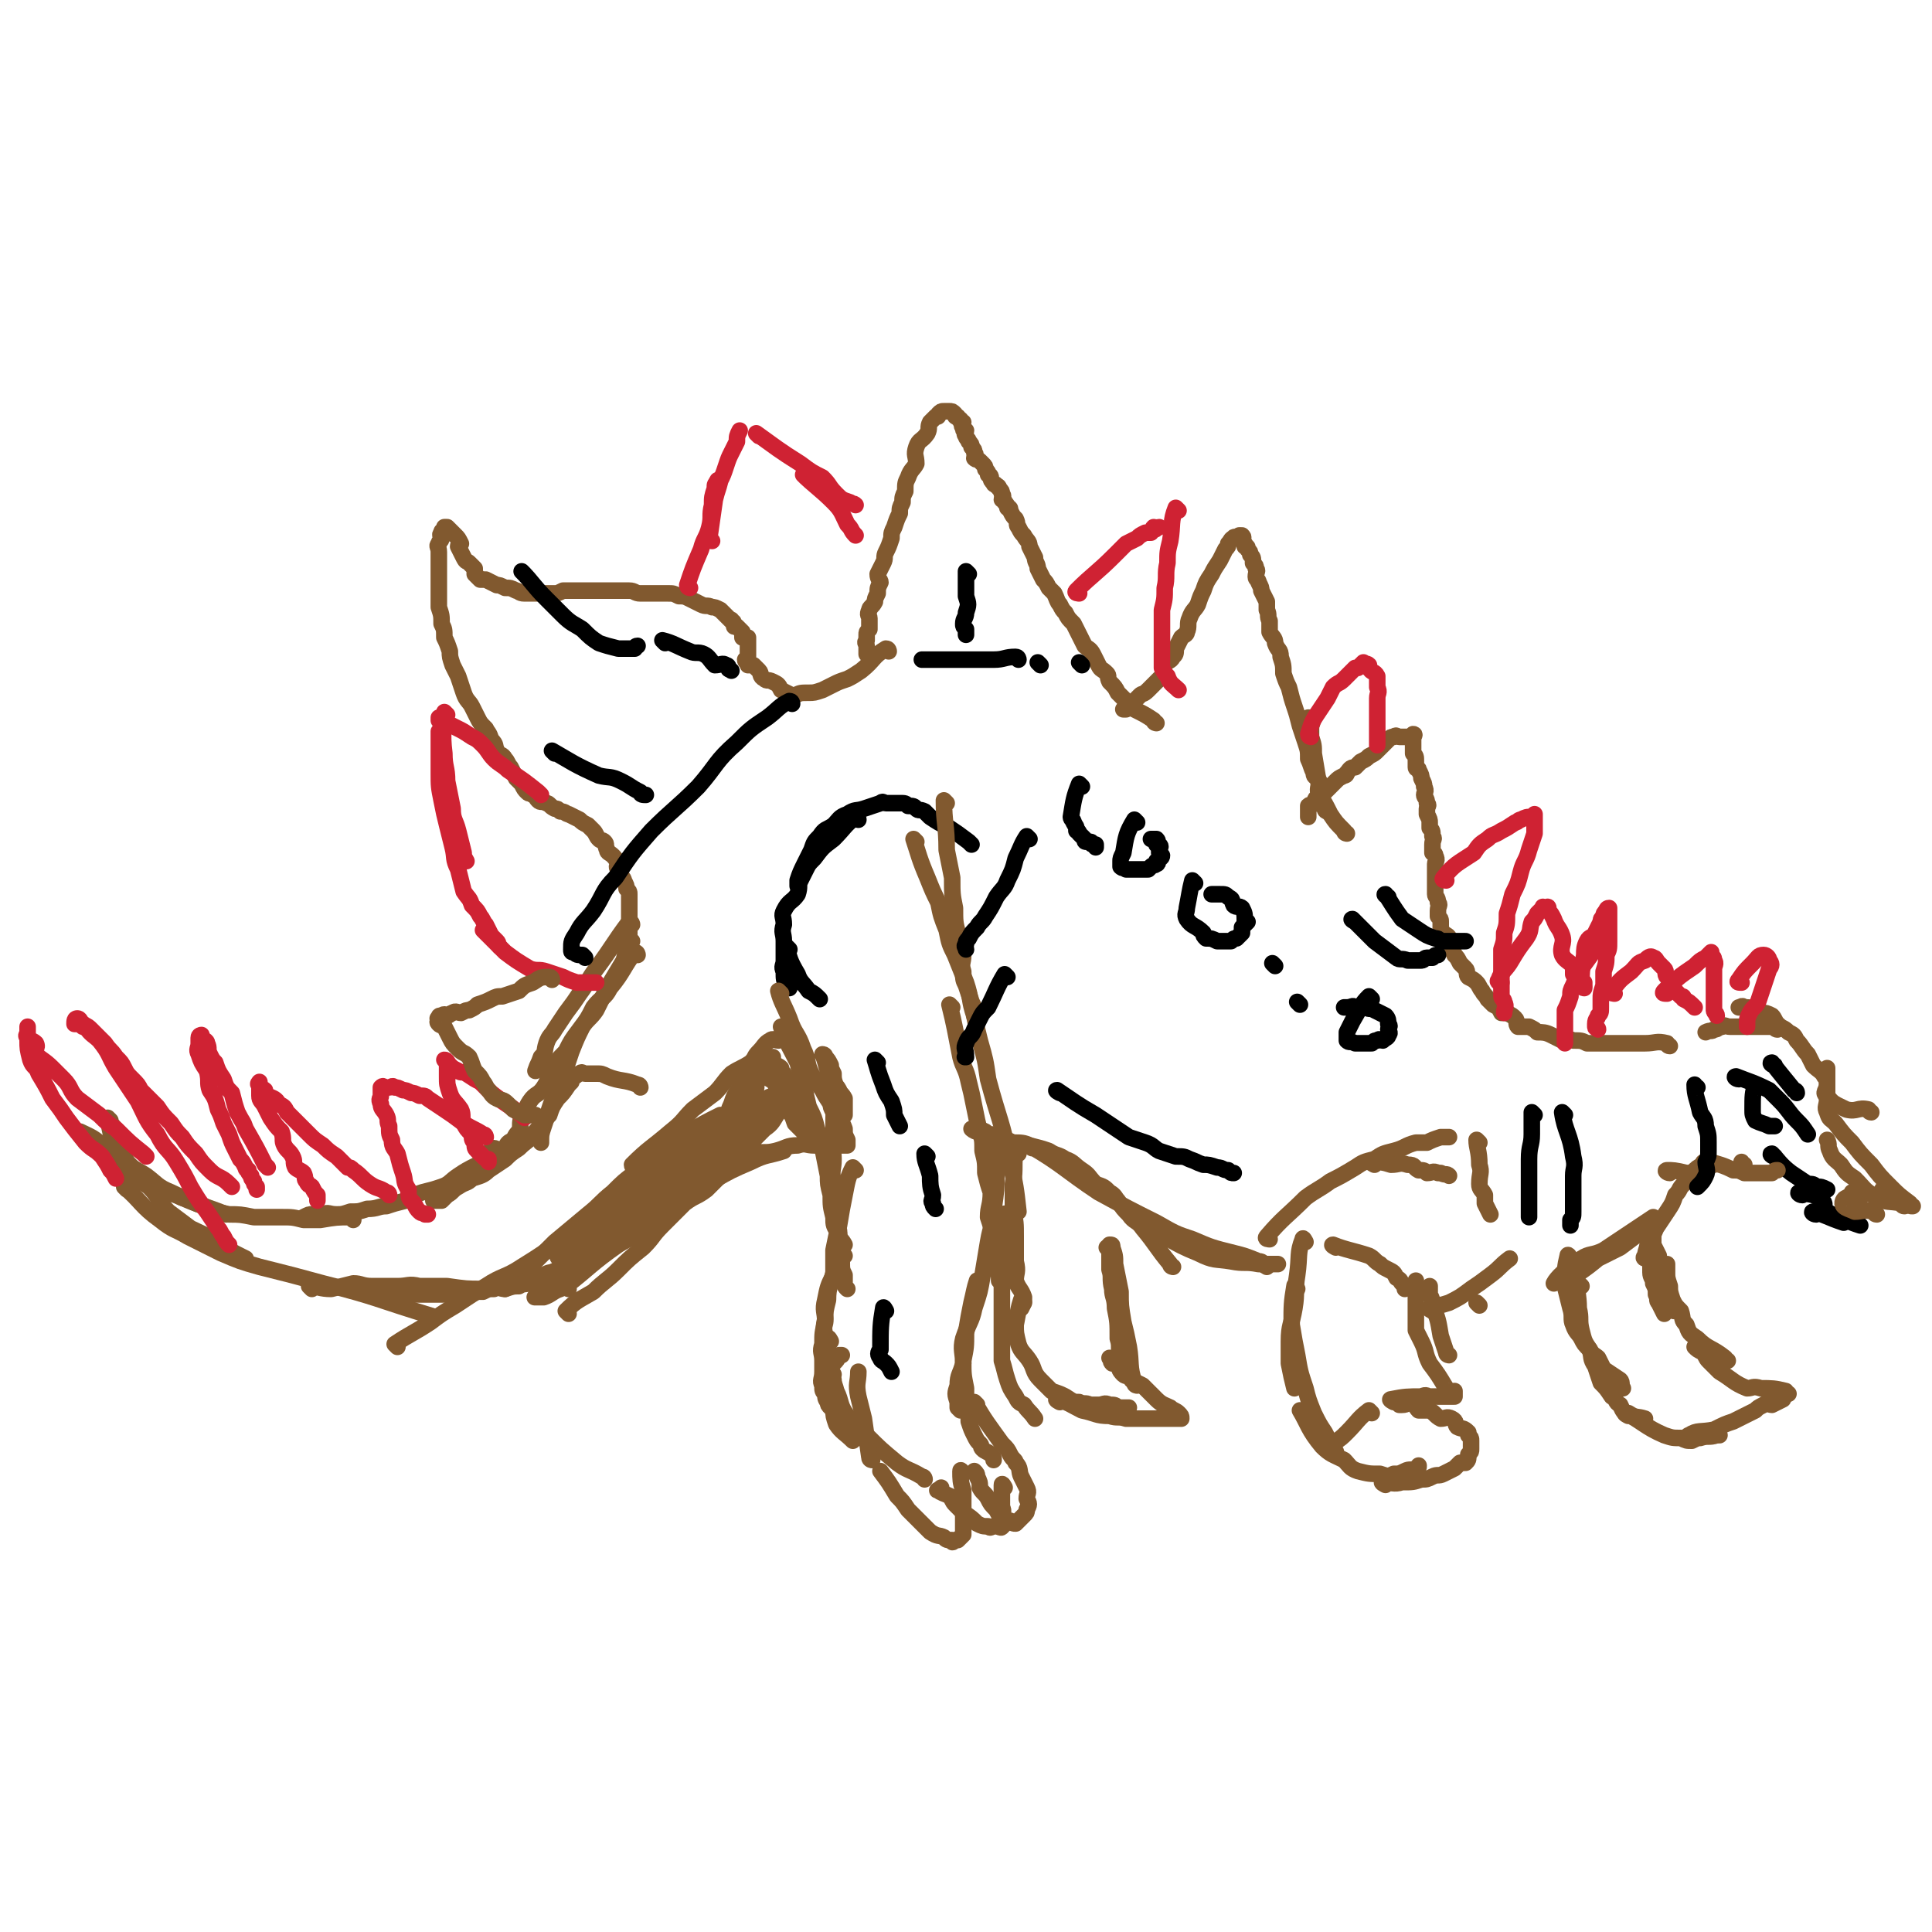 <svg viewBox='0 0 700 700' version='1.1' xmlns='http://www.w3.org/2000/svg' xmlns:xlink='http://www.w3.org/1999/xlink'><g fill='none' stroke='#000000' stroke-width='6' stroke-linecap='round' stroke-linejoin='round'><path d='M643,419c-1,0 -2,-1 -1,-1 2,2 3,4 7,7 3,2 3,2 6,4 2,0 2,0 3,1 2,0 2,0 4,1 '/><path d='M653,433c-1,0 -2,-1 -1,-1 3,1 5,0 8,3 2,1 0,2 2,4 3,2 3,1 7,3 2,1 2,1 5,2 '/><path d='M658,440c-1,0 -2,-1 -1,-1 4,1 5,2 11,4 '/><path d='M637,394c-1,0 -1,-1 -1,-1 -1,3 -1,4 -1,9 0,2 0,2 1,4 2,1 3,1 5,2 1,0 1,0 2,0 '/><path d='M643,386c-1,0 -2,-1 -1,-1 3,4 4,5 8,10 0,0 1,0 1,1 '/><path d='M630,391c-1,0 -2,-1 -1,-1 5,2 6,2 12,5 2,2 2,2 4,4 3,3 3,4 6,7 2,2 2,2 4,5 '/><path d='M352,306c0,0 0,0 -1,-1 -4,-3 -4,-3 -7,-5 -4,-2 -4,-2 -7,-4 -1,-1 -1,-1 -2,-2 -2,-1 -2,0 -3,-1 -1,-1 -1,-1 -3,-1 -1,-1 -1,-1 -3,-1 -2,0 -2,0 -5,0 -1,0 -1,-1 -2,0 -3,1 -3,1 -6,2 -3,1 -3,0 -6,2 -3,1 -3,2 -5,4 -3,2 -3,1 -5,4 -2,2 -2,2 -3,5 -1,2 -1,2 -2,4 -2,4 -2,4 -3,7 0,1 0,1 0,2 '/><path d='M311,297c0,0 0,-1 -1,-1 -4,3 -4,4 -8,8 -4,3 -4,3 -7,7 -2,2 -2,2 -3,4 -1,2 -1,2 -2,4 -1,2 0,2 -1,5 -2,3 -3,2 -5,6 -1,2 0,2 0,5 -1,3 0,3 0,6 0,3 0,3 0,7 0,2 -1,2 0,4 0,3 0,3 1,5 0,0 0,0 1,1 '/><path d='M286,344c0,0 -1,-1 -1,-1 1,4 1,5 4,10 1,3 2,3 4,6 2,1 2,1 4,3 '/><path d='M318,385c0,0 -1,-1 -1,-1 1,3 1,4 3,9 1,3 1,3 3,6 1,3 1,3 1,5 1,2 1,2 2,4 '/><path d='M336,419c0,0 -1,-1 -1,-1 0,3 1,4 2,8 0,3 0,4 1,7 0,2 -1,2 0,3 0,1 0,1 1,2 '/><path d='M321,475c0,0 -1,-2 -1,-1 -1,6 -1,7 -1,15 -1,1 -1,2 0,3 0,1 1,1 2,2 1,1 1,1 2,3 '/></g>
<g fill='none' stroke='#81592F' stroke-width='6' stroke-linecap='round' stroke-linejoin='round'><path d='M680,440c-1,0 -1,-1 -1,-1 -4,-1 -4,0 -7,0 -2,-1 -3,-1 -4,-2 -1,-1 0,-3 1,-3 1,-1 1,0 2,0 0,-1 0,-2 0,-2 0,0 1,0 1,1 1,0 1,0 2,0 1,0 1,0 1,0 '/><path d='M690,435c-1,0 -1,-1 -1,-1 -4,-2 -4,-2 -7,-3 '/><path d='M690,437c-1,0 -1,-1 -1,-1 -5,-1 -5,0 -9,-2 -5,-3 -4,-3 -8,-7 -3,-2 -3,-2 -5,-5 -2,-2 -3,-2 -4,-5 -1,-2 0,-2 -1,-4 '/><path d='M693,437c-1,0 -1,0 -1,-1 -4,-3 -4,-3 -7,-6 -4,-4 -4,-4 -7,-8 -4,-4 -4,-4 -7,-8 -3,-3 -3,-3 -6,-7 -2,-2 -2,-1 -3,-4 -1,-2 0,-2 0,-5 0,-1 0,-1 0,-3 0,-2 0,-2 0,-4 0,-2 0,-2 0,-4 0,0 0,0 0,0 '/><path d='M678,403c-1,0 -1,-1 -1,-1 -4,-1 -4,1 -8,0 -4,-2 -5,-2 -7,-5 -2,-1 0,-2 0,-4 0,-2 0,-2 -1,-3 -1,-2 -2,-2 -4,-4 -1,-2 -1,-2 -2,-4 -2,-2 -2,-3 -4,-5 -1,-2 -1,-2 -3,-3 -2,-2 -2,-1 -4,-3 -1,-1 -1,-2 -2,-3 -2,-1 -2,-1 -4,-1 -2,-1 -2,-1 -3,-1 -1,-1 -1,-1 -3,-1 -1,-1 -1,0 -2,0 0,0 0,0 0,0 '/><path d='M644,373c-1,0 -1,-1 -1,-1 -3,0 -4,0 -7,0 -2,0 -2,0 -5,0 -2,0 -2,0 -4,0 -2,0 -2,-1 -3,0 -2,0 -1,1 -3,1 -1,1 -1,0 -3,1 '/><path d='M605,379c-1,0 -1,-1 -1,-1 -4,-1 -4,0 -8,0 -2,0 -2,0 -5,0 -1,0 -1,0 -3,0 -2,0 -2,0 -3,0 -2,0 -2,0 -5,0 -2,0 -2,0 -5,0 -2,-1 -2,-1 -5,-1 -2,-1 -2,0 -4,0 -2,-1 -2,-1 -4,-2 -2,-1 -3,-1 -5,-1 -1,-1 -1,-1 -3,-2 -2,0 -2,0 -4,0 -1,-1 0,-2 -1,-3 -1,-1 -1,-1 -3,-2 -1,0 -1,0 -2,0 -1,-2 -1,-2 -3,-3 -1,-1 -1,-1 -2,-2 -1,-2 -1,-1 -2,-3 -1,-1 -1,-2 -2,-3 -1,-1 -1,-1 -3,-2 -1,-1 0,-2 -1,-3 -1,-1 -1,-1 -2,-2 -1,-2 -1,-2 -2,-3 0,-1 -1,-1 -1,-2 -1,-2 0,-2 -1,-4 0,-1 -1,-1 -2,-2 -1,-1 -1,-1 -1,-2 0,-1 0,-1 0,-2 0,-1 0,-1 -1,-2 0,-1 0,-1 0,-2 0,-2 1,-2 0,-3 0,-2 -1,-2 -1,-3 0,-1 0,-1 0,-3 0,-1 0,-1 0,-2 0,-1 0,-1 0,-3 0,-1 0,-1 0,-3 0,-1 1,-1 0,-3 0,-1 -1,-1 -1,-1 0,-2 0,-2 0,-3 0,-2 1,-2 0,-3 0,-2 0,-2 -1,-3 0,-1 0,-1 0,-2 0,-1 0,-1 -1,-3 0,-1 0,-1 0,-2 0,-1 1,-1 0,-2 0,-2 -1,-2 -1,-3 0,-1 1,-1 0,-3 0,-1 0,-1 -1,-3 0,-1 0,-1 -1,-3 0,-1 -1,0 -1,-1 0,-1 0,-1 0,-2 0,-2 0,-2 -1,-3 0,-1 0,-1 0,-1 0,-1 0,-1 0,-2 0,0 0,0 0,-1 0,0 0,0 0,-1 0,0 0,0 0,-1 0,0 1,-1 0,-1 0,0 0,1 -1,1 0,0 0,0 -1,0 -1,0 -1,0 -2,0 -1,0 -1,0 -1,0 -1,0 -1,-1 -2,0 -1,0 -1,0 -2,1 -1,1 -1,1 -2,2 -1,1 -1,1 -2,2 -1,1 -1,1 -3,2 -1,1 -1,1 -3,2 -1,1 -1,1 -2,2 -2,0 -2,1 -3,2 0,0 0,1 -1,1 -2,1 -2,1 -3,2 -1,1 -1,1 -2,2 -1,1 -1,1 -2,2 -1,1 -1,0 -1,1 -1,0 -1,0 -2,1 -1,1 0,1 -1,2 0,1 -1,0 -2,1 0,0 0,0 0,1 0,1 0,1 0,1 0,1 0,1 0,2 '/><path d='M481,294c0,0 -1,0 -1,-1 -1,-4 -1,-4 -2,-8 -1,-6 -1,-6 -2,-12 0,-3 0,-3 -1,-6 0,-2 0,-2 0,-3 0,-2 1,-2 0,-3 0,-1 0,-1 -1,-1 '/><path d='M488,302c0,0 -1,0 -1,-1 -3,-3 -3,-3 -5,-6 -2,-4 -2,-4 -4,-7 -1,-2 0,-3 0,-5 -1,-2 -2,-1 -2,-3 -1,-2 -1,-3 -2,-5 0,-3 0,-3 -1,-6 -1,-3 -1,-3 -2,-6 -1,-4 -1,-4 -2,-7 -1,-3 -1,-3 -2,-7 -1,-2 -1,-2 -2,-5 0,-3 0,-3 -1,-6 0,-3 -1,-2 -2,-5 0,-2 -1,-2 -2,-4 0,-2 0,-2 0,-4 -1,-2 0,-2 -1,-4 0,-1 0,-1 0,-3 -1,-2 -1,-2 -2,-4 0,-1 0,-1 -1,-3 0,-1 -1,-1 -1,-2 0,-2 1,-2 0,-3 0,-1 0,-1 -1,-2 0,-2 0,-2 -1,-3 0,-1 0,-1 -1,-2 0,-1 0,-1 -1,-1 0,-1 0,-1 0,-1 -1,-1 -1,-1 -1,-2 0,0 1,0 0,-1 0,0 0,0 -1,0 0,0 0,1 -1,1 0,0 -1,-1 -1,0 -1,0 -1,1 -2,2 0,1 0,1 -1,2 -1,2 -1,2 -2,4 -2,3 -2,3 -3,5 -2,3 -2,3 -3,6 -1,2 -1,2 -2,5 -1,2 -2,2 -3,5 -1,2 0,3 -1,5 0,1 -1,1 -2,2 -1,2 -1,2 -2,4 0,2 0,2 -1,3 -1,2 -2,1 -3,3 -1,1 0,2 -1,4 -1,1 -1,1 -2,2 -2,2 -2,2 -3,3 -2,2 -2,1 -3,2 -1,1 -1,1 -2,2 -1,1 -1,1 -2,2 -1,1 -1,0 -1,1 0,0 0,0 -1,0 '/><path d='M419,262c0,0 -1,0 -1,-1 -3,-2 -3,-2 -7,-4 -2,-2 -2,-2 -4,-4 -1,-1 -1,-1 -2,-2 -1,-2 -1,-2 -3,-4 -1,-2 0,-2 -1,-3 -2,-2 -2,-1 -3,-3 -1,-2 -1,-2 -2,-4 -1,-2 -2,-2 -3,-3 -1,-2 -1,-2 -2,-4 -1,-2 -1,-2 -2,-4 -2,-2 -2,-2 -3,-4 -1,-1 -1,-1 -2,-3 -1,-1 -1,-2 -2,-4 -1,-1 -1,-1 -2,-2 -1,-2 -1,-2 -2,-3 -1,-2 -1,-2 -2,-4 0,-2 -1,-2 -1,-4 -1,-2 -1,-2 -2,-4 0,-2 -1,-2 -2,-4 -1,-1 -1,-1 -2,-3 -1,-1 0,-1 -1,-3 -1,-1 -1,-1 -2,-3 0,-1 0,-1 -1,-1 0,-1 0,-1 -1,-2 0,0 0,-1 -1,-1 0,-1 1,-1 0,-2 0,-1 0,-1 -1,-2 0,0 0,-1 -1,-1 0,-1 -1,0 -1,-1 -1,-1 -1,-1 -1,-2 0,0 0,-1 -1,-1 0,-1 0,-1 -1,-2 0,-1 0,-1 -1,-2 0,0 0,0 -1,-1 -1,-1 -1,0 -2,-1 0,-1 1,-1 0,-2 0,-1 0,-1 -1,-2 0,-1 0,-1 -1,-2 0,-1 -1,-1 -1,-2 -1,-1 0,-1 0,-2 -1,0 -1,0 -1,-1 -1,-1 0,-1 0,-2 -1,0 -1,0 -1,-1 -1,-1 -1,0 -1,-1 -1,0 -1,0 -1,-1 0,0 0,0 0,0 -1,-1 -1,-1 -2,-1 0,0 0,0 0,0 -1,0 -1,0 -2,0 -1,0 -1,0 -2,1 0,1 0,1 -1,1 -1,1 -1,1 -2,2 -1,2 0,2 -1,4 -2,3 -3,2 -4,5 -1,3 0,3 0,6 -1,2 -2,2 -3,5 -1,2 -1,2 -1,5 -1,2 -1,2 -1,4 -1,2 -1,2 -1,4 -1,2 -1,2 -2,5 -1,2 -1,2 -1,4 -1,3 -1,3 -2,5 -1,2 0,2 -1,4 -1,2 -1,2 -2,4 0,2 1,2 1,3 -1,2 -1,2 -1,4 -1,2 -1,2 -1,3 -1,2 -2,2 -2,3 -1,2 0,2 0,3 0,2 0,2 0,4 -1,1 -1,1 -1,2 0,1 0,1 0,2 -1,1 0,1 0,2 0,1 0,1 0,1 0,0 0,0 0,1 0,0 0,0 0,1 '/><path d='M322,236c0,0 0,-1 -1,-1 -5,3 -4,4 -9,8 -3,2 -3,2 -5,3 -3,1 -3,1 -5,2 -2,1 -2,1 -4,2 -3,1 -3,1 -5,1 -3,0 -3,0 -5,1 0,0 0,0 -1,0 -2,-1 -2,-1 -4,-2 -1,-2 -1,-2 -3,-3 -2,-1 -2,0 -3,-1 -2,-1 -1,-2 -2,-3 -1,-1 -1,-1 -2,-2 -1,0 -1,0 -2,0 0,-1 -1,-1 -1,-2 0,0 1,0 1,-1 0,0 0,0 0,0 0,-1 0,-1 0,-1 0,-1 0,-1 0,-2 0,0 0,0 0,-1 0,-1 0,-1 0,-1 0,-1 0,-1 0,-2 -1,0 -1,0 -2,0 0,-1 0,-1 0,-2 -1,-1 -1,-1 -2,-2 0,0 0,0 -1,0 0,-1 0,-2 -1,-2 0,-1 0,0 0,0 -1,-1 -1,-1 -2,-2 -1,-1 -1,-1 -2,-2 -2,-1 -2,-1 -3,-1 -2,-1 -2,0 -4,-1 -2,-1 -2,-1 -4,-2 -2,-1 -2,-1 -4,-1 -2,-1 -2,-1 -4,-1 -2,0 -2,0 -4,0 -3,0 -3,0 -6,0 -2,0 -2,-1 -4,-1 -2,0 -2,0 -4,0 -1,0 -1,0 -2,0 -2,0 -2,0 -3,0 -2,0 -2,0 -4,0 -1,0 -1,0 -3,0 -1,0 -1,0 -2,0 -2,0 -2,0 -3,0 -2,0 -2,0 -3,0 -2,1 -2,1 -3,1 -2,0 -2,0 -4,0 -1,0 -1,0 -1,0 -2,0 -2,0 -3,0 -2,0 -2,0 -3,0 -2,0 -2,-1 -3,-1 -2,-1 -2,-1 -4,-1 -2,-1 -2,-1 -3,-1 -2,-1 -2,-1 -4,-2 -1,0 -1,0 -2,0 -1,-1 -1,-1 -2,-2 0,-1 0,-1 0,-2 -1,-1 -1,-1 -2,-2 -1,-1 -1,0 -2,-2 -1,-2 -1,-2 -2,-4 0,-1 1,-1 1,-1 -1,-2 -1,-2 -2,-3 -1,-1 -1,-1 -1,-1 -1,-1 -1,-1 -2,-2 0,0 0,0 0,0 0,0 0,0 -1,0 0,0 0,0 0,0 0,0 0,0 0,1 -1,1 -1,0 -1,1 -1,1 0,1 0,2 0,1 -1,1 -1,2 -1,1 0,1 0,3 0,2 0,2 0,4 0,2 0,2 0,4 0,2 0,2 0,3 0,2 0,2 0,4 0,3 0,3 0,5 1,3 1,3 1,6 1,2 1,2 1,5 1,2 1,2 2,5 0,2 0,2 1,5 1,2 1,2 2,4 1,3 1,3 2,6 1,3 2,3 3,5 1,2 1,2 2,4 1,2 1,2 3,4 1,2 1,1 2,4 2,2 1,2 2,4 1,2 2,1 3,3 1,1 1,2 2,3 1,2 1,2 2,4 1,1 1,1 2,2 1,2 1,2 2,3 1,1 1,0 2,1 1,0 1,1 2,2 1,1 1,0 3,1 1,0 1,1 3,2 1,0 1,0 2,1 2,0 2,1 3,1 2,1 2,1 4,2 1,1 1,1 3,2 1,1 1,1 2,2 1,1 1,2 2,3 1,1 1,0 2,1 1,1 0,1 1,3 0,1 1,1 2,2 1,1 1,1 2,3 0,0 -1,1 0,2 0,1 0,1 1,2 0,1 1,1 1,2 1,2 1,2 1,3 1,1 1,1 1,2 0,1 0,1 0,3 0,1 0,1 0,2 0,1 0,1 0,2 0,1 0,1 0,3 0,1 0,1 0,2 0,1 0,1 0,3 0,1 0,1 0,3 0,0 0,0 0,0 0,1 0,1 0,2 0,1 0,1 0,2 '/><path d='M229,335c0,0 0,-1 -1,-1 -6,8 -6,9 -12,17 -3,4 -3,5 -6,9 -2,3 -2,3 -5,7 -2,3 -2,3 -4,6 -1,2 -2,2 -3,5 -1,3 0,3 -2,5 -1,3 -1,2 -2,5 '/><path d='M229,341c0,0 -1,-1 -1,-1 -1,3 -1,4 -2,8 -3,5 -3,5 -6,10 -2,4 -2,4 -4,8 -2,3 -3,3 -5,6 -2,4 -2,4 -4,9 -1,3 -1,3 -2,6 -2,4 -2,4 -3,8 -2,4 -2,4 -3,7 -1,3 -1,3 -2,6 -1,3 -1,3 -1,6 '/><path d='M231,346c0,0 0,-1 -1,-1 -4,5 -4,7 -9,13 -2,4 -3,3 -6,7 -2,4 -2,4 -5,8 -3,4 -3,4 -5,8 -3,3 -3,3 -5,7 -2,3 -1,3 -3,6 -2,3 -3,2 -5,5 -2,3 -1,3 -3,6 -1,2 0,3 -1,5 -1,1 -1,1 -2,3 -2,1 -2,1 -3,3 0,0 0,0 0,0 '/><path d='M232,394c0,0 0,-1 -1,-1 -5,-2 -6,-1 -11,-3 -2,-1 -2,-1 -4,-1 -2,0 -2,0 -4,0 -1,0 -1,-1 -2,0 -1,0 -1,1 -2,1 0,0 0,-1 0,0 -1,0 -1,1 -1,2 -1,1 -1,1 -1,1 -2,3 -2,3 -4,5 -2,3 -2,3 -3,6 -3,3 -3,4 -6,7 -2,3 -2,2 -5,5 -3,2 -3,2 -5,4 -3,2 -3,2 -6,4 -2,2 -3,2 -6,3 -2,2 -2,1 -5,3 -2,1 -2,2 -4,3 -1,1 -1,1 -2,2 -2,0 -2,0 -3,0 '/><path d='M180,417c0,0 0,-1 -1,-1 -3,2 -3,3 -6,6 -4,2 -4,2 -7,4 -3,2 -3,3 -6,4 -3,1 -3,1 -7,2 -3,1 -3,1 -6,3 -4,1 -4,1 -7,2 -3,0 -3,1 -7,1 -3,1 -3,1 -6,1 -3,1 -3,1 -5,1 -3,0 -3,-1 -5,0 -2,0 -2,0 -4,0 -1,0 -1,0 -3,1 '/><path d='M128,442c0,0 0,-1 -1,-1 -5,0 -5,0 -11,1 -3,0 -3,0 -6,0 -4,-1 -4,-1 -8,-1 -5,0 -5,0 -10,0 -5,-1 -5,-1 -9,-1 -5,-1 -5,-1 -9,-3 -4,-1 -4,-2 -8,-3 -4,-2 -4,-1 -8,-3 -2,-1 -2,-1 -4,-3 -3,-2 -3,-1 -5,-4 -2,-1 -2,-1 -3,-3 -1,-2 -1,-3 -2,-5 -1,-4 -1,-4 -3,-8 0,0 0,0 0,0 '/><path d='M40,406c0,0 -1,-1 -1,-1 1,5 1,6 3,11 2,4 2,3 5,6 2,2 3,2 6,4 4,3 4,4 9,6 10,5 10,4 20,8 '/><path d='M30,411c0,0 -1,-1 -1,-1 4,2 5,2 9,6 4,3 3,4 8,8 3,4 4,3 8,6 4,4 3,5 7,9 4,3 4,3 8,6 4,2 5,2 9,5 5,3 5,3 11,6 '/><path d='M46,431c0,0 -1,-1 -1,-1 6,5 6,7 13,12 5,4 5,3 10,6 6,3 6,3 12,6 7,3 7,3 14,5 12,3 12,3 23,6 20,5 20,6 40,12 '/><path d='M113,467c0,0 -1,-1 -1,-1 3,0 4,1 8,1 4,-1 4,-1 8,-2 3,0 3,1 7,1 5,0 5,0 9,0 4,0 4,-1 8,0 5,0 5,0 10,0 7,1 7,1 13,1 9,-1 9,-1 17,-2 8,-1 8,-1 15,-2 '/><path d='M144,488c0,0 -1,-1 -1,-1 6,-4 7,-4 13,-8 4,-3 4,-3 9,-6 6,-4 6,-4 11,-7 6,-4 7,-3 13,-7 8,-5 8,-5 16,-11 11,-7 11,-7 22,-15 5,-4 5,-4 10,-8 '/><path d='M206,467c0,0 -1,-1 -1,-1 9,-7 9,-8 19,-15 5,-3 6,-3 11,-6 6,-5 5,-6 11,-10 6,-4 6,-3 12,-7 7,-4 7,-4 14,-7 6,-3 6,-2 12,-4 '/><path d='M206,476c0,0 -1,-1 -1,-1 4,-4 5,-4 10,-7 4,-4 5,-4 9,-8 4,-4 4,-4 9,-8 4,-4 3,-4 7,-8 4,-4 4,-4 8,-8 4,-3 4,-2 8,-5 3,-3 3,-3 6,-6 3,-2 3,-1 6,-3 3,-1 3,-1 6,-3 1,0 1,0 2,0 '/><path d='M183,467c0,0 -1,-1 -1,-1 5,-4 6,-4 11,-8 4,-4 4,-4 8,-8 6,-5 6,-5 12,-10 5,-4 4,-4 9,-8 4,-4 4,-4 8,-7 4,-3 4,-3 9,-6 3,-3 3,-3 7,-5 2,-2 2,-2 4,-4 5,-3 5,-3 11,-6 '/><path d='M230,423c0,0 -1,0 -1,-1 6,-6 7,-6 14,-12 5,-4 4,-4 8,-8 4,-3 4,-3 8,-6 3,-3 3,-4 6,-7 3,-2 4,-2 7,-4 2,-2 1,-2 3,-4 2,-2 2,-3 4,-4 1,-1 2,0 3,0 2,-2 2,-2 4,-4 '/><path d='M283,360c0,0 -1,-1 -1,-1 1,4 2,5 4,10 2,6 3,5 5,11 2,4 1,5 3,9 1,3 2,3 4,6 1,2 1,2 3,5 0,1 0,1 1,3 0,0 0,0 1,1 0,0 0,0 0,1 1,0 1,0 1,0 0,0 0,0 1,0 0,-1 0,-1 1,-1 0,-1 0,-1 0,-1 0,-3 0,-3 0,-5 -1,-2 -2,-2 -3,-4 -1,-3 -1,-3 -1,-5 -1,-2 -1,-2 -1,-3 -1,-2 -1,-2 -2,-3 0,-1 -1,-1 -1,-1 1,2 1,3 2,6 1,4 1,4 2,8 1,3 1,3 2,7 0,3 1,3 2,6 0,2 0,2 1,4 0,0 0,1 0,1 0,1 0,1 0,1 -1,0 -1,0 -2,0 -1,-1 -1,0 -2,0 -1,0 -1,0 -2,0 -3,0 -3,0 -6,0 -3,0 -3,-1 -6,0 -4,0 -4,1 -8,2 -4,1 -4,0 -9,1 -4,2 -4,3 -9,4 -4,2 -4,2 -9,3 -4,2 -5,2 -9,4 -4,2 -4,2 -9,5 -3,2 -3,2 -6,5 -3,2 -3,2 -5,4 -2,1 -2,1 -3,3 0,2 -1,3 0,4 0,1 1,0 2,0 2,-1 1,-1 3,-2 5,-3 5,-3 9,-5 6,-4 6,-4 11,-8 6,-4 6,-4 11,-8 6,-5 5,-5 11,-10 4,-4 4,-4 8,-8 3,-2 3,-3 5,-6 2,-2 1,-3 3,-5 1,-1 3,-1 3,-1 -2,2 -4,3 -8,5 -6,4 -6,3 -11,7 -7,4 -6,4 -12,9 -7,5 -7,5 -14,11 -7,5 -7,5 -14,11 -6,5 -6,5 -12,10 -5,4 -5,4 -9,8 -4,4 -4,4 -7,8 -2,2 -2,2 -5,3 -1,1 -3,1 -2,1 0,0 2,0 3,0 3,-1 3,-2 6,-3 4,-3 3,-4 8,-7 5,-4 5,-3 11,-8 4,-4 4,-4 9,-9 5,-5 6,-5 11,-10 4,-5 4,-5 8,-10 3,-4 4,-3 7,-7 4,-4 4,-4 7,-8 2,-2 2,-2 5,-4 1,-2 1,-2 2,-4 1,-1 1,-2 1,-2 -1,0 -1,1 -2,2 -2,2 -2,3 -4,5 -4,2 -4,2 -8,5 -4,3 -4,3 -9,7 -5,4 -5,4 -10,8 -6,3 -6,3 -11,7 -4,4 -4,4 -8,7 -4,3 -4,3 -8,6 -2,2 -2,2 -4,4 -1,1 -1,1 -2,2 -2,2 -2,2 -3,3 0,1 -1,1 -1,1 0,0 0,1 1,1 2,-1 2,-2 4,-3 5,-3 5,-3 9,-6 5,-4 5,-5 10,-9 6,-5 6,-4 12,-9 5,-4 5,-4 10,-8 5,-4 4,-5 9,-9 4,-2 4,-2 7,-5 3,-1 2,-2 5,-4 2,-2 2,-2 5,-4 2,-1 2,-1 4,-1 1,-1 2,-1 3,0 0,0 -1,1 -2,2 -1,1 -1,2 -2,3 -2,3 -2,3 -4,5 -3,3 -3,3 -6,6 -3,3 -3,3 -6,6 -3,3 -3,3 -6,6 -4,3 -4,3 -7,5 -3,3 -3,3 -7,6 -2,2 -3,2 -5,5 -4,2 -4,2 -7,5 -3,2 -4,2 -7,4 -3,1 -3,1 -6,3 -2,1 -2,1 -4,2 -3,1 -4,0 -7,2 -1,1 0,2 -2,3 -1,0 -2,-1 -3,0 -2,0 -2,1 -4,1 -3,2 -3,1 -5,2 -2,1 -2,1 -3,2 -2,0 -2,0 -5,1 -2,0 -2,-1 -4,0 -2,0 -2,0 -4,1 -2,0 -2,0 -4,0 -3,0 -3,0 -5,1 -2,0 -2,0 -4,0 -2,0 -2,0 -5,0 -2,0 -2,0 -5,0 -3,0 -3,0 -6,0 -2,-1 -2,-1 -4,-1 -1,-1 -1,0 -3,0 -1,-1 -1,-1 -3,-1 -1,-1 -1,0 -3,0 -1,0 -1,0 -2,0 -1,0 -1,0 -2,0 0,0 0,0 -1,0 '/><path d='M274,402c0,0 -1,0 -1,-1 0,-3 0,-4 1,-7 0,-3 0,-4 2,-4 1,-1 2,1 5,2 1,0 1,0 3,1 1,1 0,2 1,3 1,1 2,1 3,2 1,1 0,1 1,2 0,1 0,1 1,2 1,1 1,1 1,2 0,0 0,1 1,1 0,0 0,-1 0,-1 -1,-2 -1,-2 -2,-4 -1,-2 -1,-2 -1,-3 -1,-2 -2,-2 -3,-4 -1,-2 -1,-2 -2,-4 -1,-1 -1,-1 -1,-2 -1,-1 -2,-1 -3,-2 0,-1 0,-1 0,-2 -1,0 -1,0 -3,0 -1,-1 -1,-1 -2,0 -2,2 -1,2 -3,5 -2,3 -2,3 -4,6 -2,3 -2,3 -3,6 -1,2 -1,3 -2,5 -1,2 -2,1 -3,3 -1,2 -1,2 -2,3 -1,2 -1,2 -2,3 0,1 0,1 -1,1 '/><path d='M276,384c0,0 -1,-1 -1,-1 3,5 4,6 7,12 2,4 2,4 3,7 2,2 2,2 3,5 1,1 1,1 2,2 1,1 1,1 2,2 0,0 0,0 1,0 '/><path d='M284,373c0,0 -1,-1 -1,-1 2,6 3,7 6,13 1,4 1,4 2,7 1,5 1,5 2,9 2,4 2,4 3,8 1,3 1,3 2,7 1,5 1,5 2,10 0,3 0,3 1,7 0,4 0,4 1,8 0,3 0,3 2,6 0,2 1,2 2,4 '/><path d='M304,395c0,0 -1,-2 -1,-1 -1,8 -1,9 -1,17 -1,5 0,5 0,9 0,4 -1,4 0,8 0,4 0,4 1,8 0,5 0,5 1,10 0,3 0,3 1,6 0,3 -1,3 0,5 0,3 0,3 1,5 0,2 0,2 0,3 0,1 0,1 1,2 '/><path d='M310,424c0,0 -1,-1 -1,-1 -2,4 -2,5 -3,10 -1,5 -1,5 -2,11 -1,4 -1,4 -2,9 0,4 0,4 0,8 -1,5 -2,5 -2,10 -1,4 -1,4 -1,7 -1,4 0,4 0,8 0,3 -1,3 0,6 0,2 0,2 0,4 1,1 1,1 1,2 1,1 1,1 2,2 0,0 0,0 0,1 '/><path d='M306,455c0,0 -1,-1 -1,-1 -2,3 -2,4 -3,8 -2,4 -2,4 -3,9 -1,4 0,4 0,8 -1,4 -1,4 -1,8 -1,3 0,3 0,6 0,2 0,2 0,4 0,3 -1,3 0,5 0,2 0,2 1,3 0,1 0,2 1,3 0,1 0,1 1,2 2,1 2,1 4,3 '/><path d='M301,486c0,0 -1,-2 -1,-1 0,6 0,7 1,14 0,3 0,3 1,6 0,2 -1,2 0,4 0,2 0,2 1,4 1,2 1,2 2,3 1,1 0,1 1,2 0,0 0,0 1,1 '/><path d='M302,498c0,0 -1,-2 -1,-1 0,6 0,7 1,14 0,2 0,2 1,5 2,3 3,3 6,6 '/><path d='M343,291c0,0 -1,-1 -1,-1 0,8 1,9 1,18 1,5 1,5 2,10 0,6 0,6 1,11 0,5 0,5 1,9 1,4 1,4 2,8 0,3 -1,3 0,6 0,3 0,3 1,5 1,3 1,3 2,6 1,2 1,2 1,5 '/><path d='M332,305c0,0 -1,-1 -1,-1 2,6 2,7 5,14 2,5 2,5 4,9 1,5 1,5 3,10 1,5 1,5 3,9 2,5 2,5 4,10 2,6 1,6 3,12 1,5 1,5 2,9 2,7 2,7 3,14 4,15 5,15 8,30 2,9 2,9 3,18 '/><path d='M345,365c0,0 -1,-1 -1,-1 2,8 2,9 4,19 1,4 2,4 3,9 1,4 1,4 2,9 1,5 1,5 2,9 1,3 1,3 1,7 1,4 1,4 1,8 1,4 1,4 2,7 0,5 -1,5 -1,9 1,3 1,3 2,7 0,3 0,3 0,6 1,3 1,3 1,6 1,2 1,2 1,4 '/><path d='M362,415c0,0 -1,-1 -1,-1 0,4 1,5 0,11 0,6 0,6 -1,13 0,6 -1,6 -2,12 -1,6 -1,6 -2,12 -1,6 -1,6 -3,12 -1,5 -2,5 -4,11 -1,4 0,5 0,9 -1,4 -2,4 -2,8 -1,3 -1,3 0,6 0,1 0,1 0,2 0,0 0,0 1,1 '/><path d='M355,465c0,0 -1,-1 -1,-1 -1,3 -1,4 -2,8 -1,5 -1,5 -2,11 0,5 0,5 -1,10 0,5 0,5 1,10 0,3 0,3 0,7 1,3 1,3 1,5 1,3 1,3 2,5 1,2 1,2 2,3 1,1 0,1 1,2 1,1 2,1 3,2 1,1 1,1 1,2 '/><path d='M354,509c0,0 -1,-1 -1,-1 4,7 5,8 10,15 2,2 2,2 3,4 1,2 2,2 2,3 2,2 1,3 2,5 1,2 1,2 2,4 1,2 0,2 0,4 1,2 1,2 0,4 0,1 0,1 -1,2 -1,1 -1,1 -2,2 0,0 0,0 -1,1 -1,0 -1,0 -2,-1 -1,0 -2,0 -2,0 -2,-2 -2,-2 -3,-4 -2,-2 -2,-2 -3,-4 -1,-2 -2,-2 -3,-4 0,-2 0,-2 -1,-4 0,-1 0,-1 -1,-2 '/><path d='M364,539c0,0 -1,-2 -1,-1 0,3 0,4 0,8 1,2 0,2 0,4 0,2 1,3 0,3 0,1 -1,0 -2,0 0,0 0,0 -1,0 -1,0 -1,1 -2,0 -2,0 -2,0 -4,-1 -2,-2 -2,-2 -5,-4 -1,-1 -1,-1 -3,-3 -1,-1 -1,-2 -2,-3 -2,-1 -3,-1 -4,-2 -1,0 0,0 1,-1 '/><path d='M349,534c0,0 -1,-2 -1,-1 0,3 0,4 1,7 0,4 0,4 0,7 0,1 0,1 0,2 0,2 0,2 0,3 0,1 0,1 0,2 0,1 0,1 0,2 -1,1 -1,1 -2,2 0,0 0,0 -1,0 -1,1 -1,1 -1,0 -2,0 -2,0 -3,-1 -2,-1 -2,0 -5,-2 -2,-2 -2,-2 -4,-4 -2,-2 -2,-2 -4,-4 -2,-3 -2,-3 -4,-5 -3,-5 -3,-5 -6,-9 '/><path d='M335,536c0,0 0,-1 -1,-1 -5,-3 -5,-2 -9,-5 -6,-5 -6,-5 -11,-10 -4,-4 -4,-3 -7,-7 -3,-4 -2,-5 -4,-9 -1,-4 -2,-4 -2,-8 1,-3 2,-2 3,-5 0,0 0,0 1,0 '/><path d='M316,529c0,0 -1,0 -1,-1 -1,-7 -1,-7 -2,-14 -1,-4 -1,-4 -2,-8 -1,-5 0,-5 0,-9 '/><path d='M369,418c0,0 -1,-1 -1,-1 -1,5 0,6 -1,12 0,5 0,5 0,9 1,5 1,5 1,10 0,5 0,5 0,9 1,4 0,4 0,7 1,3 2,3 3,6 0,2 0,2 -1,4 '/><path d='M365,441c0,0 -1,-2 -1,-1 -1,7 0,8 -1,16 0,4 0,4 0,8 0,4 0,4 0,8 0,4 0,4 0,7 0,4 0,4 0,8 0,3 0,3 0,6 1,3 1,4 2,7 1,3 1,3 3,6 1,2 1,2 3,3 2,3 2,2 4,5 '/><path d='M371,472c0,0 -1,-1 -1,-1 -1,3 -1,4 -2,9 0,3 0,3 1,7 1,3 2,3 4,6 2,3 1,4 4,7 2,2 2,2 4,4 3,1 3,1 5,2 3,2 3,2 5,2 2,1 2,0 4,1 1,0 1,0 3,0 2,0 2,-1 4,0 2,0 2,0 3,1 2,0 2,0 4,0 '/><path d='M384,508c0,0 -2,-1 -1,-1 4,1 5,2 9,4 5,1 5,2 10,2 3,1 3,0 6,1 2,0 2,0 4,0 1,0 1,0 3,0 1,0 1,0 3,0 1,0 1,0 3,0 1,0 1,0 2,0 1,0 1,0 2,0 1,0 1,0 2,0 0,0 0,0 0,0 1,0 1,0 1,0 0,-1 0,-1 -1,-2 -1,-1 -2,-1 -3,-2 -2,-1 -3,-1 -5,-3 -2,-2 -2,-2 -5,-5 -2,-1 -2,-1 -4,-2 -1,-2 -2,-1 -3,-2 -2,-2 -1,-2 -2,-3 -1,-1 -1,-1 -2,-1 0,0 0,0 0,0 -1,-1 0,-1 -1,-2 '/><path d='M412,502c0,0 -1,0 -1,-1 -2,-6 -1,-7 -2,-13 -1,-5 -1,-5 -2,-9 -1,-6 -1,-6 -1,-11 -1,-5 -1,-5 -2,-10 0,-3 0,-3 -1,-6 0,-1 0,-1 -1,-1 '/><path d='M407,493c0,0 -1,0 -1,-1 -1,-4 0,-4 -1,-7 0,-6 0,-6 -1,-11 0,-4 -1,-4 -1,-7 -1,-4 0,-4 -1,-7 0,-3 0,-3 0,-6 0,-1 0,-1 -1,-2 '/><path d='M425,459c0,0 -1,0 -1,-1 -5,-6 -5,-7 -10,-13 -2,-3 -3,-2 -5,-5 -2,-2 -2,-2 -4,-5 -1,-1 -1,-2 -3,-3 -2,-2 -2,-2 -5,-3 -3,-3 -2,-3 -5,-5 -3,-2 -3,-3 -6,-4 -3,-2 -3,-1 -6,-3 -3,-1 -3,-1 -7,-2 -2,-1 -3,-1 -6,-1 -2,-1 -2,-1 -5,-2 -2,-1 -2,-1 -4,-1 -2,-1 -2,-1 -4,-1 -1,0 -2,-1 -2,-1 2,0 3,0 5,1 '/><path d='M374,416c0,0 -2,-1 -1,-1 12,7 13,9 25,17 11,6 11,6 21,11 7,4 7,4 13,6 7,3 7,3 15,5 4,1 4,1 9,3 2,0 1,1 3,2 '/><path d='M416,445c0,0 -2,-1 -1,-1 8,4 9,6 19,10 6,3 6,2 12,3 5,1 5,0 10,1 3,0 3,0 7,0 '/><path d='M473,450c0,0 -1,-2 -1,-1 -2,5 -1,6 -2,13 -1,6 0,6 -1,12 -1,6 -2,6 -2,12 0,4 0,4 0,8 1,5 1,5 2,9 0,0 0,0 0,0 '/><path d='M470,467c0,0 -1,-2 -1,-1 -1,6 -1,7 -1,14 1,6 1,6 2,11 1,6 1,6 3,12 1,4 1,4 3,9 2,4 2,4 4,7 2,4 2,3 4,7 '/><path d='M472,512c0,0 -1,-1 -1,-1 3,5 3,7 8,13 3,3 4,3 8,5 2,2 2,3 5,4 4,1 4,1 8,1 3,1 3,1 5,0 2,0 2,0 4,-1 2,-1 2,0 4,-1 1,0 1,0 1,-1 '/><path d='M502,538c0,0 -2,-1 -1,-1 3,0 4,1 7,0 4,0 4,0 7,-1 2,0 2,0 4,-1 2,-1 2,0 4,-1 2,-1 2,-1 4,-2 1,-1 1,-1 2,-2 0,0 1,0 2,0 1,-1 1,-1 1,-3 1,-1 1,-1 1,-2 0,-1 0,-1 0,-1 0,-1 0,-1 0,-1 0,-1 0,-1 0,-1 0,-1 0,-1 -1,-2 0,-1 0,-1 0,-1 -2,-2 -2,-1 -4,-2 -1,-1 0,-2 -2,-3 -2,-1 -2,0 -4,0 -2,-1 -2,-2 -4,-3 -2,0 -2,0 -4,0 -1,-1 -1,-2 -3,-3 -1,0 -1,1 -3,1 0,0 0,0 -1,0 '/><path d='M497,512c0,0 -1,-1 -1,-1 -4,3 -4,4 -8,8 -2,2 -2,2 -5,4 '/><path d='M505,508c0,0 -2,-1 -1,-1 5,-1 6,-1 11,-1 2,-1 2,0 3,0 2,0 2,0 3,0 1,0 1,0 3,0 1,0 1,0 3,0 0,-1 0,-1 0,-2 '/><path d='M525,504c0,0 -1,0 -1,-1 -3,-5 -3,-5 -6,-9 -2,-4 -1,-4 -3,-8 -1,-2 -1,-2 -2,-4 0,-3 0,-3 0,-6 0,-4 0,-4 0,-8 0,-2 0,-2 0,-4 '/><path d='M525,491c0,0 -1,0 -1,-1 -1,-3 -1,-3 -2,-6 -1,-6 -1,-6 -3,-11 0,-2 0,-2 -1,-4 0,-1 0,-1 0,-3 '/><path d='M484,452c0,0 -2,-1 -1,-1 5,2 7,2 13,4 2,1 2,2 4,3 1,1 1,1 3,2 2,1 2,1 3,3 2,1 1,1 2,2 1,1 1,1 1,2 '/><path d='M519,475c0,0 -2,-1 -1,-1 3,-1 4,-1 7,-2 4,-2 4,-2 8,-5 3,-2 3,-2 7,-5 4,-3 3,-3 7,-6 '/><path d='M536,473c0,0 -1,-1 -1,-1 '/><path d='M460,449c0,0 -2,0 -1,-1 6,-7 7,-7 14,-14 4,-3 5,-3 9,-6 4,-2 4,-2 9,-5 3,-2 3,-2 7,-3 3,-2 3,-2 7,-3 4,-1 4,-2 8,-3 2,0 2,0 4,0 2,-1 2,-1 5,-2 2,0 2,0 3,0 '/><path d='M498,422c0,0 -2,-1 -1,-1 3,0 4,0 7,1 3,0 3,-1 6,0 3,0 2,1 4,2 2,0 2,0 3,1 2,0 2,-1 4,0 1,0 1,0 1,0 2,1 2,0 3,1 0,0 0,0 0,0 '/><path d='M536,414c0,0 -1,-1 -1,-1 0,3 1,4 1,9 1,3 0,3 0,7 0,2 1,2 2,4 0,1 0,1 0,3 1,2 1,2 2,4 '/><path d='M571,461c0,0 -1,-1 -1,-1 -3,2 -7,5 -7,5 1,-2 4,-5 10,-9 3,-2 4,-1 8,-3 3,-2 3,-2 6,-4 3,-2 3,-2 6,-4 3,-2 3,-2 6,-4 0,0 0,0 0,0 '/><path d='M568,466c0,0 -2,-1 -1,-1 5,-4 6,-4 12,-9 4,-2 4,-2 8,-4 4,-3 4,-3 8,-6 '/><path d='M597,456c-1,0 -2,0 -1,-1 1,-5 2,-5 4,-10 2,-3 2,-3 4,-6 2,-3 2,-3 3,-6 2,-2 1,-2 3,-4 1,-2 2,-2 3,-4 2,-2 2,-2 4,-3 0,-1 0,-1 1,-1 '/><path d='M605,425c-1,0 -2,-1 -1,-1 2,0 3,0 7,1 3,0 3,0 5,0 '/><path d='M621,422c-1,0 -2,-1 -1,-1 3,1 4,1 8,3 2,0 2,0 4,1 3,0 3,0 6,0 0,0 0,0 1,0 1,0 1,0 3,0 1,-1 1,-1 2,-1 '/><path d='M632,422c-1,0 -1,-1 -1,-1 '/><path d='M569,456c0,0 -1,-2 -1,-1 -1,4 -1,5 -1,11 1,4 1,4 2,8 1,3 0,4 1,6 1,3 2,3 3,5 1,2 1,2 3,4 1,2 2,2 3,3 1,2 1,2 2,4 3,2 3,2 6,4 1,1 0,2 1,3 '/><path d='M573,466c0,0 -1,-1 -1,-1 -1,3 0,4 0,9 1,4 0,4 1,8 1,4 1,4 3,7 1,3 0,3 2,6 1,3 1,3 2,6 2,2 2,2 4,5 2,1 1,2 3,3 1,2 1,3 3,3 3,2 3,1 6,2 0,0 0,0 0,0 '/><path d='M590,513c0,0 -2,-1 -1,-1 6,3 7,5 14,8 3,1 3,1 6,1 2,1 2,1 4,1 2,-1 2,-1 3,-1 3,-1 3,0 6,-1 0,0 0,0 1,0 '/><path d='M613,521c-1,0 -2,-1 -1,-1 3,-2 4,-1 9,-2 4,-2 4,-2 7,-3 2,-1 2,-1 4,-2 2,-1 2,-1 4,-2 1,-1 1,-1 3,-2 1,-1 2,0 3,0 2,-1 2,-1 4,-2 '/><path d='M648,505c-1,0 -1,-1 -1,-1 -4,-1 -5,-1 -9,-1 -3,-1 -3,0 -5,0 -5,-2 -5,-3 -10,-6 -2,-2 -2,-2 -4,-4 -1,-1 -1,-2 -2,-3 -2,-1 -2,-1 -3,-2 0,0 0,0 0,0 '/><path d='M626,493c-1,0 -1,-1 -1,-1 -5,-4 -6,-3 -10,-7 -3,-2 -3,-2 -4,-5 -2,-2 -1,-2 -2,-5 -2,-2 -2,-2 -3,-4 -1,-3 -1,-3 -1,-5 -1,-3 -1,-3 -1,-5 0,-2 0,-2 0,-3 '/><path d='M607,475c-1,0 -1,0 -1,-1 -2,-7 -2,-7 -4,-13 0,-3 -1,-3 -1,-6 -1,-2 -1,-2 -2,-4 0,-2 0,-2 0,-3 0,-1 0,-2 -1,-3 0,0 -1,1 -1,2 0,1 0,2 0,3 0,2 0,2 0,5 0,1 1,1 1,2 0,2 0,2 0,4 0,2 1,2 1,4 1,2 1,2 1,4 1,2 0,2 1,3 1,2 1,2 2,4 '/></g>
<g fill='none' stroke='#CF2233' stroke-width='6' stroke-linecap='round' stroke-linejoin='round'><path d='M250,213c0,0 -1,0 -1,-1 2,-6 2,-6 5,-13 1,-4 2,-4 3,-8 1,-4 0,-4 1,-8 0,-3 0,-3 1,-6 0,-2 0,-1 1,-3 '/><path d='M258,196c0,0 -1,0 -1,-1 1,-7 1,-7 2,-14 1,-4 1,-3 2,-7 1,-2 1,-2 2,-5 1,-3 1,-3 2,-5 1,-2 1,-2 2,-4 0,-2 0,-2 1,-4 '/><path d='M275,158c0,0 -1,-1 -1,-1 7,5 8,6 16,11 4,3 4,3 8,5 3,3 2,3 5,6 2,2 2,2 5,3 1,1 1,0 2,1 '/><path d='M292,173c0,0 -1,-1 -1,-1 4,4 6,5 11,10 3,3 3,4 5,8 2,2 1,2 3,4 '/><path d='M196,288c0,0 0,0 -1,-1 -5,-4 -5,-4 -11,-8 -2,-2 -3,-2 -5,-4 -2,-2 -2,-3 -4,-5 -2,-2 -2,-2 -4,-3 -3,-2 -3,-2 -5,-3 -2,-1 -2,-1 -4,-2 -1,-1 -2,0 -3,-1 0,0 0,-1 0,-1 '/><path d='M162,259c0,0 -1,-1 -1,-1 0,6 -1,7 0,15 0,5 1,5 1,10 1,5 1,5 2,10 0,4 1,4 2,8 1,4 1,4 2,8 0,2 0,1 1,3 '/><path d='M160,266c0,0 -1,-1 -1,-1 0,3 0,4 0,8 0,4 0,4 0,7 0,5 0,5 1,10 1,5 1,5 2,9 1,4 1,4 2,8 1,4 0,4 2,8 1,4 1,4 2,8 2,3 2,2 3,5 2,2 2,2 3,4 1,1 1,2 2,3 1,2 1,2 2,4 1,1 1,1 2,2 1,1 0,1 1,2 '/><path d='M176,338c0,0 -1,-1 -1,-1 3,3 4,4 8,8 4,3 4,3 9,6 3,1 3,0 6,1 3,1 3,1 6,2 2,1 2,1 5,2 1,0 1,0 3,0 2,0 2,0 4,0 0,0 0,0 0,0 '/><path d='M190,405c0,0 0,0 -1,-1 -5,-4 -6,-4 -11,-8 -2,-2 -2,-2 -4,-4 -2,-1 -2,-1 -5,-3 -1,-1 -2,0 -3,-1 -2,-1 -2,-1 -3,-2 -1,-1 -1,-2 -2,-2 0,0 1,1 1,2 0,0 0,0 0,1 0,2 0,2 0,3 0,3 0,3 1,6 1,3 2,3 4,6 1,2 0,3 1,5 1,2 1,2 3,4 0,2 0,2 1,3 0,2 0,2 1,3 1,1 1,1 2,2 1,1 1,1 2,1 0,0 0,0 0,1 '/><path d='M176,412c0,0 0,-1 -1,-1 -3,-2 -4,-2 -7,-4 -4,-3 -4,-3 -7,-5 -3,-2 -3,-2 -6,-4 -1,-1 -1,-1 -3,-1 -2,-1 -2,-1 -3,-1 -2,-1 -2,-1 -3,-1 -2,-1 -2,-1 -3,-1 -1,-1 -1,0 -2,0 -1,0 -1,0 -2,0 0,0 0,-1 -1,0 0,0 0,0 0,1 0,0 0,0 0,1 0,0 0,0 0,1 0,1 -1,1 0,3 0,2 1,2 2,4 1,2 0,2 1,4 0,3 0,3 1,5 0,3 1,3 2,5 1,4 1,4 2,7 1,3 0,3 2,6 0,3 0,3 2,5 1,2 1,2 2,3 1,1 1,0 2,1 1,0 1,0 1,0 '/><path d='M141,433c0,0 0,-1 -1,-1 -3,-2 -3,-1 -6,-3 -3,-2 -3,-3 -6,-5 -1,-1 -1,-1 -2,-1 -2,-2 -2,-2 -4,-4 -3,-2 -3,-2 -5,-4 -3,-2 -3,-2 -5,-4 -2,-2 -2,-2 -4,-4 -2,-2 -2,-2 -4,-4 -1,-2 -1,-2 -3,-3 -1,-2 -2,-2 -4,-3 -1,-1 -1,-1 -1,-2 -1,-1 -2,0 -2,-2 -1,0 0,-1 0,-1 0,0 0,1 0,2 0,1 0,2 0,3 0,2 1,2 2,4 1,2 1,2 2,4 2,3 2,3 4,5 1,3 0,3 1,5 1,2 2,2 3,4 1,2 0,2 1,4 1,1 2,1 3,2 1,2 0,2 1,3 1,2 1,1 2,2 1,2 1,2 2,3 0,1 0,1 0,2 '/><path d='M97,423c0,0 0,0 -1,-1 -3,-6 -3,-6 -7,-13 -1,-3 -1,-2 -3,-6 -1,-3 -1,-3 -2,-7 -2,-2 -2,-2 -3,-5 -2,-3 -2,-3 -3,-6 -1,-1 -1,-1 -2,-3 -1,-2 0,-2 -1,-4 0,-1 -1,-1 -2,-2 0,0 0,0 0,0 0,0 0,-1 0,-1 0,0 -1,0 -1,1 0,0 0,1 0,2 0,2 -1,2 0,4 1,3 1,3 3,6 1,4 0,4 1,7 2,3 2,3 3,7 1,2 1,2 2,5 1,2 1,2 2,4 1,3 1,3 2,5 1,2 1,2 2,4 1,1 1,1 2,3 0,0 0,1 1,1 0,1 0,1 1,2 0,1 0,1 1,2 0,1 0,1 1,2 0,0 0,0 0,0 0,1 0,1 0,1 '/><path d='M84,430c0,0 0,0 -1,-1 -3,-3 -4,-2 -7,-5 -3,-3 -3,-3 -5,-6 -3,-3 -3,-3 -5,-6 -2,-2 -2,-2 -4,-5 -3,-3 -3,-3 -5,-6 -3,-3 -3,-3 -6,-6 -1,-2 -1,-2 -3,-4 -2,-2 -2,-2 -3,-4 -1,-2 -1,-2 -3,-4 -2,-3 -2,-2 -4,-5 -1,-1 -1,-1 -2,-2 -1,-1 -1,-1 -3,-3 -1,-1 -1,-1 -3,-2 0,0 0,1 0,1 -1,-1 -2,-1 -3,-1 0,-1 0,-2 1,-2 1,0 1,1 2,2 1,0 0,1 1,1 2,3 3,3 5,5 4,5 3,5 6,10 4,6 4,6 8,12 3,6 3,7 7,12 3,6 4,5 7,10 3,5 3,5 5,9 3,5 3,5 6,9 2,3 2,3 4,6 1,1 1,2 2,3 1,2 1,2 2,3 0,0 0,0 0,0 '/><path d='M53,419c0,0 0,0 -1,-1 -5,-4 -5,-4 -10,-9 -3,-2 -3,-2 -6,-5 -4,-3 -4,-3 -8,-6 -3,-3 -2,-4 -5,-7 -2,-2 -2,-2 -4,-4 -3,-3 -4,-3 -6,-5 -1,-2 1,-2 0,-4 -1,-1 -2,-1 -3,-2 -1,-1 0,-1 0,-2 0,-1 0,-2 0,-2 0,1 0,2 0,3 0,1 0,1 0,2 0,3 0,3 1,7 1,3 2,2 3,5 3,5 3,5 5,9 3,4 3,4 5,7 3,4 3,4 7,9 3,3 3,2 6,5 2,3 2,3 3,5 1,1 1,1 2,3 '/><path d='M391,215c0,0 -2,0 -1,-1 6,-6 7,-6 14,-13 2,-2 2,-2 4,-4 2,-1 2,-1 4,-2 1,-1 1,-1 3,-2 1,0 1,0 2,0 1,-1 0,-1 1,-2 0,0 0,1 0,1 1,0 1,-1 2,-1 '/><path d='M427,185c0,0 -1,-1 -1,-1 -2,5 -1,6 -2,12 -1,4 -1,4 -1,8 -1,4 0,5 -1,9 0,4 0,4 -1,8 0,4 0,4 0,8 0,4 0,4 0,7 0,3 0,3 0,6 1,2 1,2 2,3 1,3 2,3 4,5 '/><path d='M475,267c0,0 -1,0 -1,-1 1,-3 1,-4 3,-7 2,-3 2,-3 4,-6 1,-2 1,-2 2,-4 2,-2 2,-1 4,-3 1,-1 1,-1 2,-2 1,-1 1,-1 2,-2 0,0 0,0 1,0 1,-1 1,-1 2,-2 0,0 0,1 0,1 1,0 1,-1 2,0 0,0 0,0 0,1 1,2 2,1 3,3 0,2 0,2 0,4 1,2 0,2 0,4 0,3 0,3 0,6 0,2 0,2 0,4 0,2 0,2 0,3 0,2 0,2 0,3 0,1 0,1 0,1 '/><path d='M524,319c0,0 -2,0 -1,-1 4,-5 5,-5 11,-9 2,-3 2,-3 5,-5 2,-2 2,-1 5,-3 2,-1 2,-1 5,-3 1,0 1,-1 2,-1 2,-1 2,-1 4,-1 1,0 1,-1 1,-1 0,0 0,1 0,2 0,0 0,0 0,0 0,1 0,1 0,2 0,2 0,2 0,3 -1,3 -1,3 -2,6 -1,4 -2,4 -3,8 -1,4 -1,4 -3,8 -1,4 -1,4 -2,7 0,4 0,4 -1,7 0,3 0,3 -1,6 0,2 0,2 0,4 0,2 0,2 0,4 0,2 0,2 0,5 0,2 0,2 0,4 0,1 1,1 1,2 1,2 0,2 0,4 '/><path d='M544,356c0,0 -2,0 -1,-1 1,-3 2,-3 4,-6 3,-5 3,-5 6,-9 2,-3 1,-3 2,-6 1,-1 1,-1 2,-3 1,-1 1,-1 2,-2 0,-1 0,0 0,0 1,0 1,0 1,0 0,0 1,-1 1,0 0,0 0,0 0,1 1,1 1,1 2,3 1,3 2,3 3,6 1,3 -1,4 0,7 1,2 2,2 4,4 0,1 0,2 0,3 1,1 1,2 2,3 1,0 1,-1 2,0 0,0 0,0 0,1 '/><path d='M574,358c0,0 -1,0 -1,-1 0,-5 0,-5 1,-11 0,-2 0,-3 1,-5 1,-2 2,-1 3,-3 1,-2 1,-2 2,-4 0,-1 0,-1 1,-2 0,-1 0,-1 1,-2 0,0 0,-1 1,-1 0,0 0,1 0,2 0,1 0,1 0,2 0,1 0,1 0,2 0,3 0,3 0,6 0,3 0,3 -1,5 0,3 0,3 -1,6 0,2 0,2 0,5 -1,3 -1,3 -1,5 0,2 0,2 0,3 0,2 0,2 -1,3 0,1 -1,1 -1,3 0,0 0,1 0,1 0,1 1,0 1,1 '/><path d='M582,341c0,0 -1,-1 -1,-1 -3,3 -3,4 -6,8 -3,4 -3,4 -5,9 -1,2 -1,2 -1,4 -1,3 -1,3 -2,5 0,4 0,4 0,7 0,1 0,1 0,3 0,1 0,1 0,1 0,1 0,1 0,1 '/><path d='M585,360c0,0 -2,0 -1,-1 3,-4 3,-4 7,-7 3,-3 2,-3 5,-4 1,-1 2,-2 3,-1 1,0 1,1 2,2 1,1 1,1 2,2 1,1 0,2 1,3 1,1 1,1 2,2 1,2 0,2 1,3 1,1 1,1 2,2 1,0 1,0 1,1 2,1 2,1 4,3 '/><path d='M604,360c-1,0 -2,0 -1,-1 4,-4 5,-5 11,-9 2,-2 2,-2 4,-3 1,-1 1,-1 2,-2 0,0 0,1 0,1 1,1 1,1 1,2 1,1 0,2 0,3 0,2 0,2 0,4 0,1 0,1 0,3 0,2 0,2 0,3 0,1 0,1 0,2 0,2 0,2 0,3 0,1 1,1 1,2 '/><path d='M631,356c-1,0 -2,0 -1,-1 2,-3 2,-3 5,-6 2,-2 2,-3 4,-3 1,0 2,1 2,2 1,1 1,2 0,3 -1,3 -1,3 -2,6 -1,3 -1,3 -2,6 -1,2 -2,2 -3,4 -1,2 -1,2 -1,5 0,0 0,0 0,0 '/></g>
<g fill='none' stroke='#81592F' stroke-width='6' stroke-linecap='round' stroke-linejoin='round'><path d='M200,355c0,0 0,-1 -1,-1 -3,0 -3,0 -6,2 -3,1 -3,1 -5,3 -3,1 -3,1 -6,2 -2,0 -2,0 -4,1 -2,1 -2,1 -5,2 -1,1 -1,1 -3,2 -1,0 -1,0 -3,1 -1,0 -2,-1 -3,0 -1,0 -1,1 -2,1 0,0 -1,-1 -2,0 -1,0 -1,0 -1,1 -1,0 0,0 0,1 0,0 -1,0 0,1 1,1 1,0 2,1 1,2 1,2 2,4 1,2 1,2 3,4 2,2 2,1 4,3 1,2 1,3 2,5 2,2 2,2 3,4 1,1 1,2 2,3 1,1 1,2 3,3 2,1 2,0 4,2 1,1 1,1 2,2 2,1 2,1 4,2 1,0 1,0 3,0 0,0 0,0 1,0 '/></g>
<g fill='none' stroke='#000000' stroke-width='6' stroke-linecap='round' stroke-linejoin='round'><path d='M392,285c0,0 -1,-1 -1,-1 -2,5 -2,6 -3,12 0,1 1,1 1,2 1,2 1,1 1,3 1,0 1,1 1,1 1,1 1,1 2,2 0,1 0,1 1,1 0,0 0,0 1,0 1,0 0,1 1,1 0,0 1,0 1,0 0,0 0,1 0,1 '/><path d='M412,298c0,0 -1,-1 -1,-1 -3,5 -3,6 -4,12 -1,2 -1,2 -1,3 0,1 0,1 0,2 1,1 1,0 2,1 0,0 0,0 1,0 1,0 1,0 2,0 0,0 0,0 1,0 1,0 1,0 2,0 1,0 1,0 2,0 1,-1 1,-1 1,-1 1,-1 1,0 2,-1 1,0 0,-1 0,-1 1,-1 2,-1 2,-2 0,0 0,0 -1,-1 0,0 0,0 0,-1 0,0 0,0 0,0 0,-1 1,-1 0,-2 0,0 0,0 -1,0 0,-1 1,-1 0,-2 0,0 0,0 0,0 -1,0 -1,0 -1,0 0,0 0,0 -1,0 '/><path d='M433,320c0,0 -1,-1 -1,-1 -1,4 -1,5 -2,10 0,2 -1,2 0,4 2,3 3,2 6,5 0,1 0,1 1,2 2,0 2,0 4,1 2,0 2,0 3,0 1,0 1,0 2,0 1,-1 1,-1 2,-1 1,-1 1,-1 2,-2 0,-1 0,-1 0,-2 1,-1 1,-1 2,-2 0,0 -1,0 -1,0 0,-3 0,-3 -1,-5 -1,-1 -2,0 -3,-1 -1,-2 0,-2 -2,-3 -1,-1 -1,-1 -3,-1 -1,0 -1,0 -2,0 -1,0 -1,0 -1,0 '/><path d='M462,350c0,0 -1,-1 -1,-1 '/><path d='M471,364c0,0 -1,-1 -1,-1 '/><path d='M497,362c0,0 -1,-1 -1,-1 -3,3 -3,4 -6,9 -1,2 -1,2 -2,4 0,1 0,2 0,3 1,1 1,0 3,1 1,0 1,0 3,0 0,0 0,0 0,0 2,0 2,0 3,0 1,-1 1,-1 2,-1 1,-1 1,0 2,0 1,-1 2,-1 2,-2 1,-1 0,-1 0,-2 0,-1 1,-1 0,-2 0,-1 0,-2 -1,-3 -2,-1 -2,-1 -4,-2 -1,-1 -2,0 -3,-1 -2,0 -2,0 -4,0 -1,-1 -1,0 -3,0 0,0 0,0 -1,0 '/><path d='M503,325c0,0 -2,-1 -1,-1 2,3 3,5 6,9 3,2 3,2 6,4 3,2 3,2 6,3 1,0 1,0 2,1 1,0 1,0 1,0 1,0 1,0 2,0 1,0 1,0 2,0 1,0 1,0 2,0 1,0 1,0 2,0 '/><path d='M491,334c0,0 -2,-1 -1,-1 3,3 4,4 8,8 4,3 4,3 8,6 1,1 2,0 4,1 1,0 1,0 2,0 2,0 2,0 3,0 1,0 1,-1 2,-1 1,0 1,0 2,0 1,-1 1,-1 2,-1 '/><path d='M556,404c0,0 -1,-1 -1,-1 0,3 0,4 0,8 0,4 -1,4 -1,9 0,4 0,4 0,7 0,3 0,3 0,6 0,2 0,2 0,5 0,1 0,1 0,3 '/><path d='M567,404c0,0 -1,-1 -1,-1 1,7 3,8 4,16 1,4 0,4 0,7 0,3 0,3 0,6 0,2 0,2 0,4 0,1 0,2 0,3 0,2 0,2 -1,3 0,1 0,1 0,2 '/><path d='M615,394c-1,0 -1,-1 -1,-1 0,4 1,5 2,10 1,2 2,2 2,5 1,3 1,3 1,6 0,2 0,2 0,3 0,2 0,2 -1,4 0,2 1,3 0,5 -1,2 -1,2 -3,4 '/><path d='M190,208c0,0 -1,-1 -1,-1 4,4 4,5 9,10 3,3 3,3 6,6 3,3 4,3 7,5 3,3 3,3 6,5 3,1 3,1 7,2 3,0 3,0 6,0 0,0 0,-1 1,-1 '/><path d='M241,233c0,0 -1,-1 -1,-1 4,1 5,2 10,4 2,1 3,0 5,1 2,1 2,2 4,4 2,0 3,-1 4,0 1,0 1,1 1,1 0,1 0,0 1,1 '/><path d='M201,273c0,0 -1,-1 -1,-1 7,4 8,5 17,9 4,1 4,0 8,2 4,2 3,2 7,4 0,1 1,1 2,1 '/><path d='M287,255c0,0 0,-1 -1,-1 -4,2 -4,3 -8,6 -6,4 -6,4 -11,9 -8,7 -7,8 -14,16 -8,8 -9,8 -17,16 -7,8 -7,8 -13,17 -5,5 -4,6 -8,12 -3,4 -4,4 -6,8 -2,3 -2,3 -2,6 0,1 0,1 1,1 1,1 1,1 3,1 0,0 0,0 1,1 '/><path d='M373,304c0,0 -1,-1 -1,-1 -2,3 -2,4 -4,8 -1,4 -1,4 -3,8 -1,3 -2,3 -4,6 -2,4 -2,4 -4,7 -1,2 -2,2 -3,4 -2,2 -2,2 -3,4 -1,1 -1,1 -1,2 -1,1 0,1 0,2 '/><path d='M365,354c0,0 -1,-1 -1,-1 -3,5 -3,6 -6,12 -2,2 -2,2 -3,4 -1,2 -1,2 -2,4 -1,3 -2,2 -3,5 -1,2 0,2 0,5 -1,0 0,0 0,0 '/><path d='M384,396c0,0 -2,-1 -1,-1 6,4 7,5 14,9 3,2 3,2 6,4 3,2 3,2 6,4 3,1 3,1 6,2 3,1 3,2 5,3 3,1 3,1 6,2 3,0 3,0 5,1 3,1 2,1 5,2 2,0 2,0 5,1 2,0 2,1 4,1 1,1 1,1 2,1 '/><path d='M351,208c0,0 -1,-1 -1,-1 0,3 0,4 0,9 1,3 1,3 0,6 0,2 -1,2 -1,4 0,1 0,1 1,2 0,1 0,1 0,2 '/><path d='M392,241c0,0 -1,-1 -1,-1 '/><path d='M377,241c0,0 -1,-1 -1,-1 '/><path d='M369,239c0,0 0,-1 -1,-1 -4,0 -4,1 -8,1 -2,0 -2,0 -5,0 -2,0 -2,0 -4,0 -1,0 -1,0 -3,0 -2,0 -2,0 -5,0 -2,0 -2,0 -4,0 -2,0 -2,0 -4,0 0,0 0,0 -1,0 0,0 0,0 0,0 '/></g>
</svg>